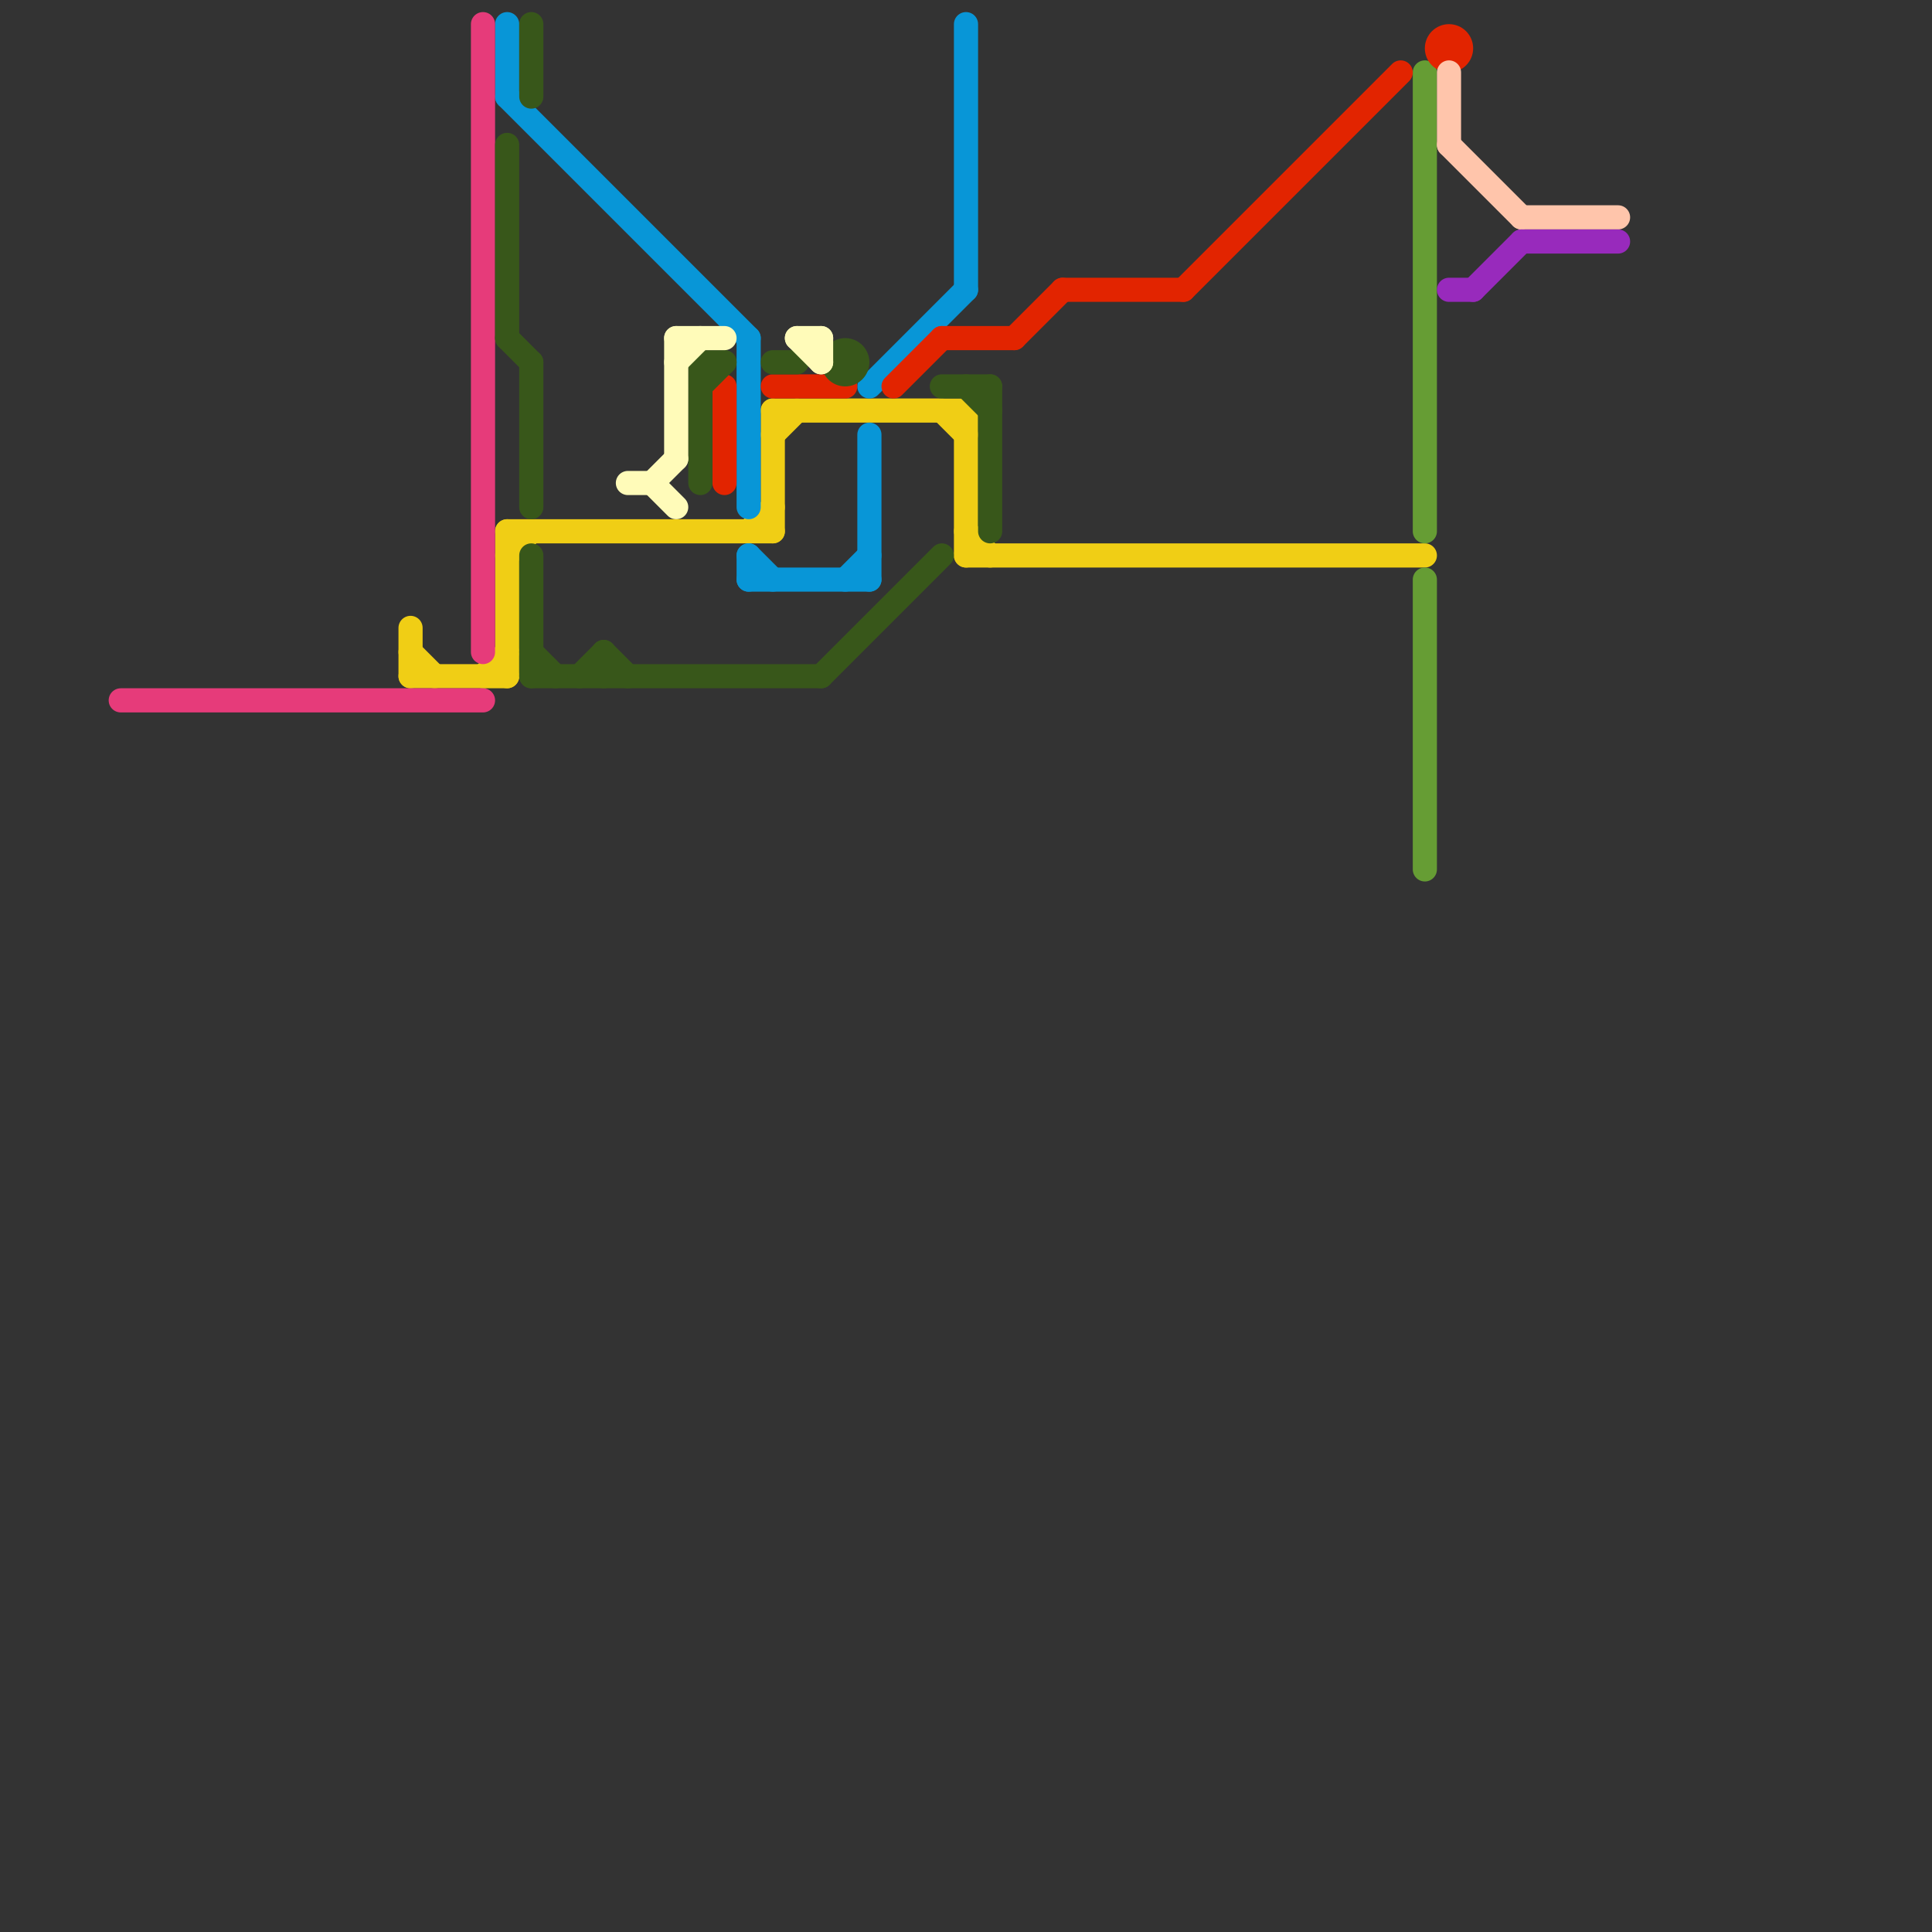 
<svg version="1.1" xmlns="http://www.w3.org/2000/svg" viewBox="0 0 80 80">
<rect x="0" y="0" width="80" height="80" fill="#333333" stroke="none"/>
<style>text { font: 1px Helvetica; font-weight: 600; white-space: pre; dominant-baseline: central; } line { stroke-width: 1; fill: none; stroke-linecap: round; stroke-linejoin: round; } .c0 { stroke: #f0ce15 } .c1 { stroke: #0896d7 } .c2 { stroke: #e63b7a } .c3 { stroke: #669d34 } .c4 { stroke: #e22400 } .c5 { stroke: #ffc5ab } .c6 { stroke: #982abc } .c7 { stroke: #38571a } .c8 { stroke: #fffbb9 }</style><defs><g id="wm-xf"><circle r="1.2" fill="#000"/><circle r="0.9" fill="#fff"/><circle r="0.6" fill="#000"/><circle r="0.3" fill="#fff"/></g><g id="wm"><circle r="0.6" fill="#000"/><circle r="0.3" fill="#fff"/></g></defs><line class="c0" x1="17" y1="27" x2="18" y2="28"/><line class="c0" x1="20" y1="28" x2="21" y2="27"/><line class="c0" x1="21" y1="23" x2="22" y2="22"/><line class="c0" x1="40" y1="23" x2="59" y2="23"/><line class="c0" x1="32" y1="17" x2="32" y2="22"/><line class="c0" x1="32" y1="18" x2="33" y2="17"/><line class="c0" x1="40" y1="22" x2="41" y2="23"/><line class="c0" x1="21" y1="22" x2="32" y2="22"/><line class="c0" x1="21" y1="22" x2="21" y2="28"/><line class="c0" x1="17" y1="28" x2="21" y2="28"/><line class="c0" x1="40" y1="17" x2="40" y2="23"/><line class="c0" x1="39" y1="17" x2="40" y2="18"/><line class="c0" x1="32" y1="17" x2="40" y2="17"/><line class="c0" x1="17" y1="26" x2="17" y2="28"/><line class="c0" x1="31" y1="22" x2="32" y2="21"/><line class="c1" x1="31" y1="14" x2="31" y2="21"/><line class="c1" x1="36" y1="18" x2="36" y2="24"/><line class="c1" x1="36" y1="16" x2="40" y2="12"/><line class="c1" x1="31" y1="24" x2="36" y2="24"/><line class="c1" x1="35" y1="24" x2="36" y2="23"/><line class="c1" x1="21" y1="1" x2="21" y2="4"/><line class="c1" x1="21" y1="4" x2="31" y2="14"/><line class="c1" x1="31" y1="23" x2="32" y2="24"/><line class="c1" x1="40" y1="1" x2="40" y2="12"/><line class="c1" x1="31" y1="23" x2="31" y2="24"/><line class="c2" x1="5" y1="29" x2="20" y2="29"/><line class="c2" x1="20" y1="1" x2="20" y2="27"/><line class="c3" x1="59" y1="3" x2="59" y2="22"/><line class="c3" x1="59" y1="24" x2="59" y2="36"/><line class="c4" x1="44" y1="12" x2="49" y2="12"/><line class="c4" x1="37" y1="16" x2="39" y2="14"/><line class="c4" x1="30" y1="16" x2="30" y2="20"/><line class="c4" x1="42" y1="14" x2="44" y2="12"/><line class="c4" x1="39" y1="14" x2="42" y2="14"/><line class="c4" x1="32" y1="16" x2="35" y2="16"/><line class="c4" x1="49" y1="12" x2="58" y2="3"/><circle cx="60" cy="2" r="1" fill="#e22400" /><line class="c5" x1="63" y1="9" x2="67" y2="9"/><line class="c5" x1="60" y1="6" x2="63" y2="9"/><line class="c5" x1="60" y1="3" x2="60" y2="6"/><line class="c6" x1="63" y1="10" x2="67" y2="10"/><line class="c6" x1="61" y1="12" x2="63" y2="10"/><line class="c6" x1="60" y1="12" x2="61" y2="12"/><line class="c7" x1="22" y1="27" x2="23" y2="28"/><line class="c7" x1="21" y1="6" x2="21" y2="14"/><line class="c7" x1="22" y1="28" x2="34" y2="28"/><line class="c7" x1="39" y1="16" x2="41" y2="16"/><line class="c7" x1="32" y1="15" x2="33" y2="15"/><line class="c7" x1="29" y1="15" x2="29" y2="20"/><line class="c7" x1="41" y1="16" x2="41" y2="22"/><line class="c7" x1="22" y1="1" x2="22" y2="4"/><line class="c7" x1="29" y1="15" x2="30" y2="15"/><line class="c7" x1="34" y1="28" x2="39" y2="23"/><line class="c7" x1="21" y1="14" x2="22" y2="15"/><line class="c7" x1="25" y1="27" x2="26" y2="28"/><line class="c7" x1="22" y1="15" x2="22" y2="21"/><line class="c7" x1="25" y1="27" x2="25" y2="28"/><line class="c7" x1="24" y1="28" x2="25" y2="27"/><line class="c7" x1="40" y1="16" x2="41" y2="17"/><line class="c7" x1="22" y1="23" x2="22" y2="28"/><line class="c7" x1="29" y1="16" x2="30" y2="15"/><circle cx="35" cy="15" r="1" fill="#38571a" /><line class="c8" x1="34" y1="14" x2="34" y2="15"/><line class="c8" x1="28" y1="14" x2="28" y2="19"/><line class="c8" x1="26" y1="20" x2="27" y2="20"/><line class="c8" x1="27" y1="20" x2="28" y2="19"/><line class="c8" x1="28" y1="14" x2="30" y2="14"/><line class="c8" x1="33" y1="14" x2="34" y2="15"/><line class="c8" x1="27" y1="20" x2="28" y2="21"/><line class="c8" x1="28" y1="15" x2="29" y2="14"/><line class="c8" x1="33" y1="14" x2="34" y2="14"/>
</svg>
